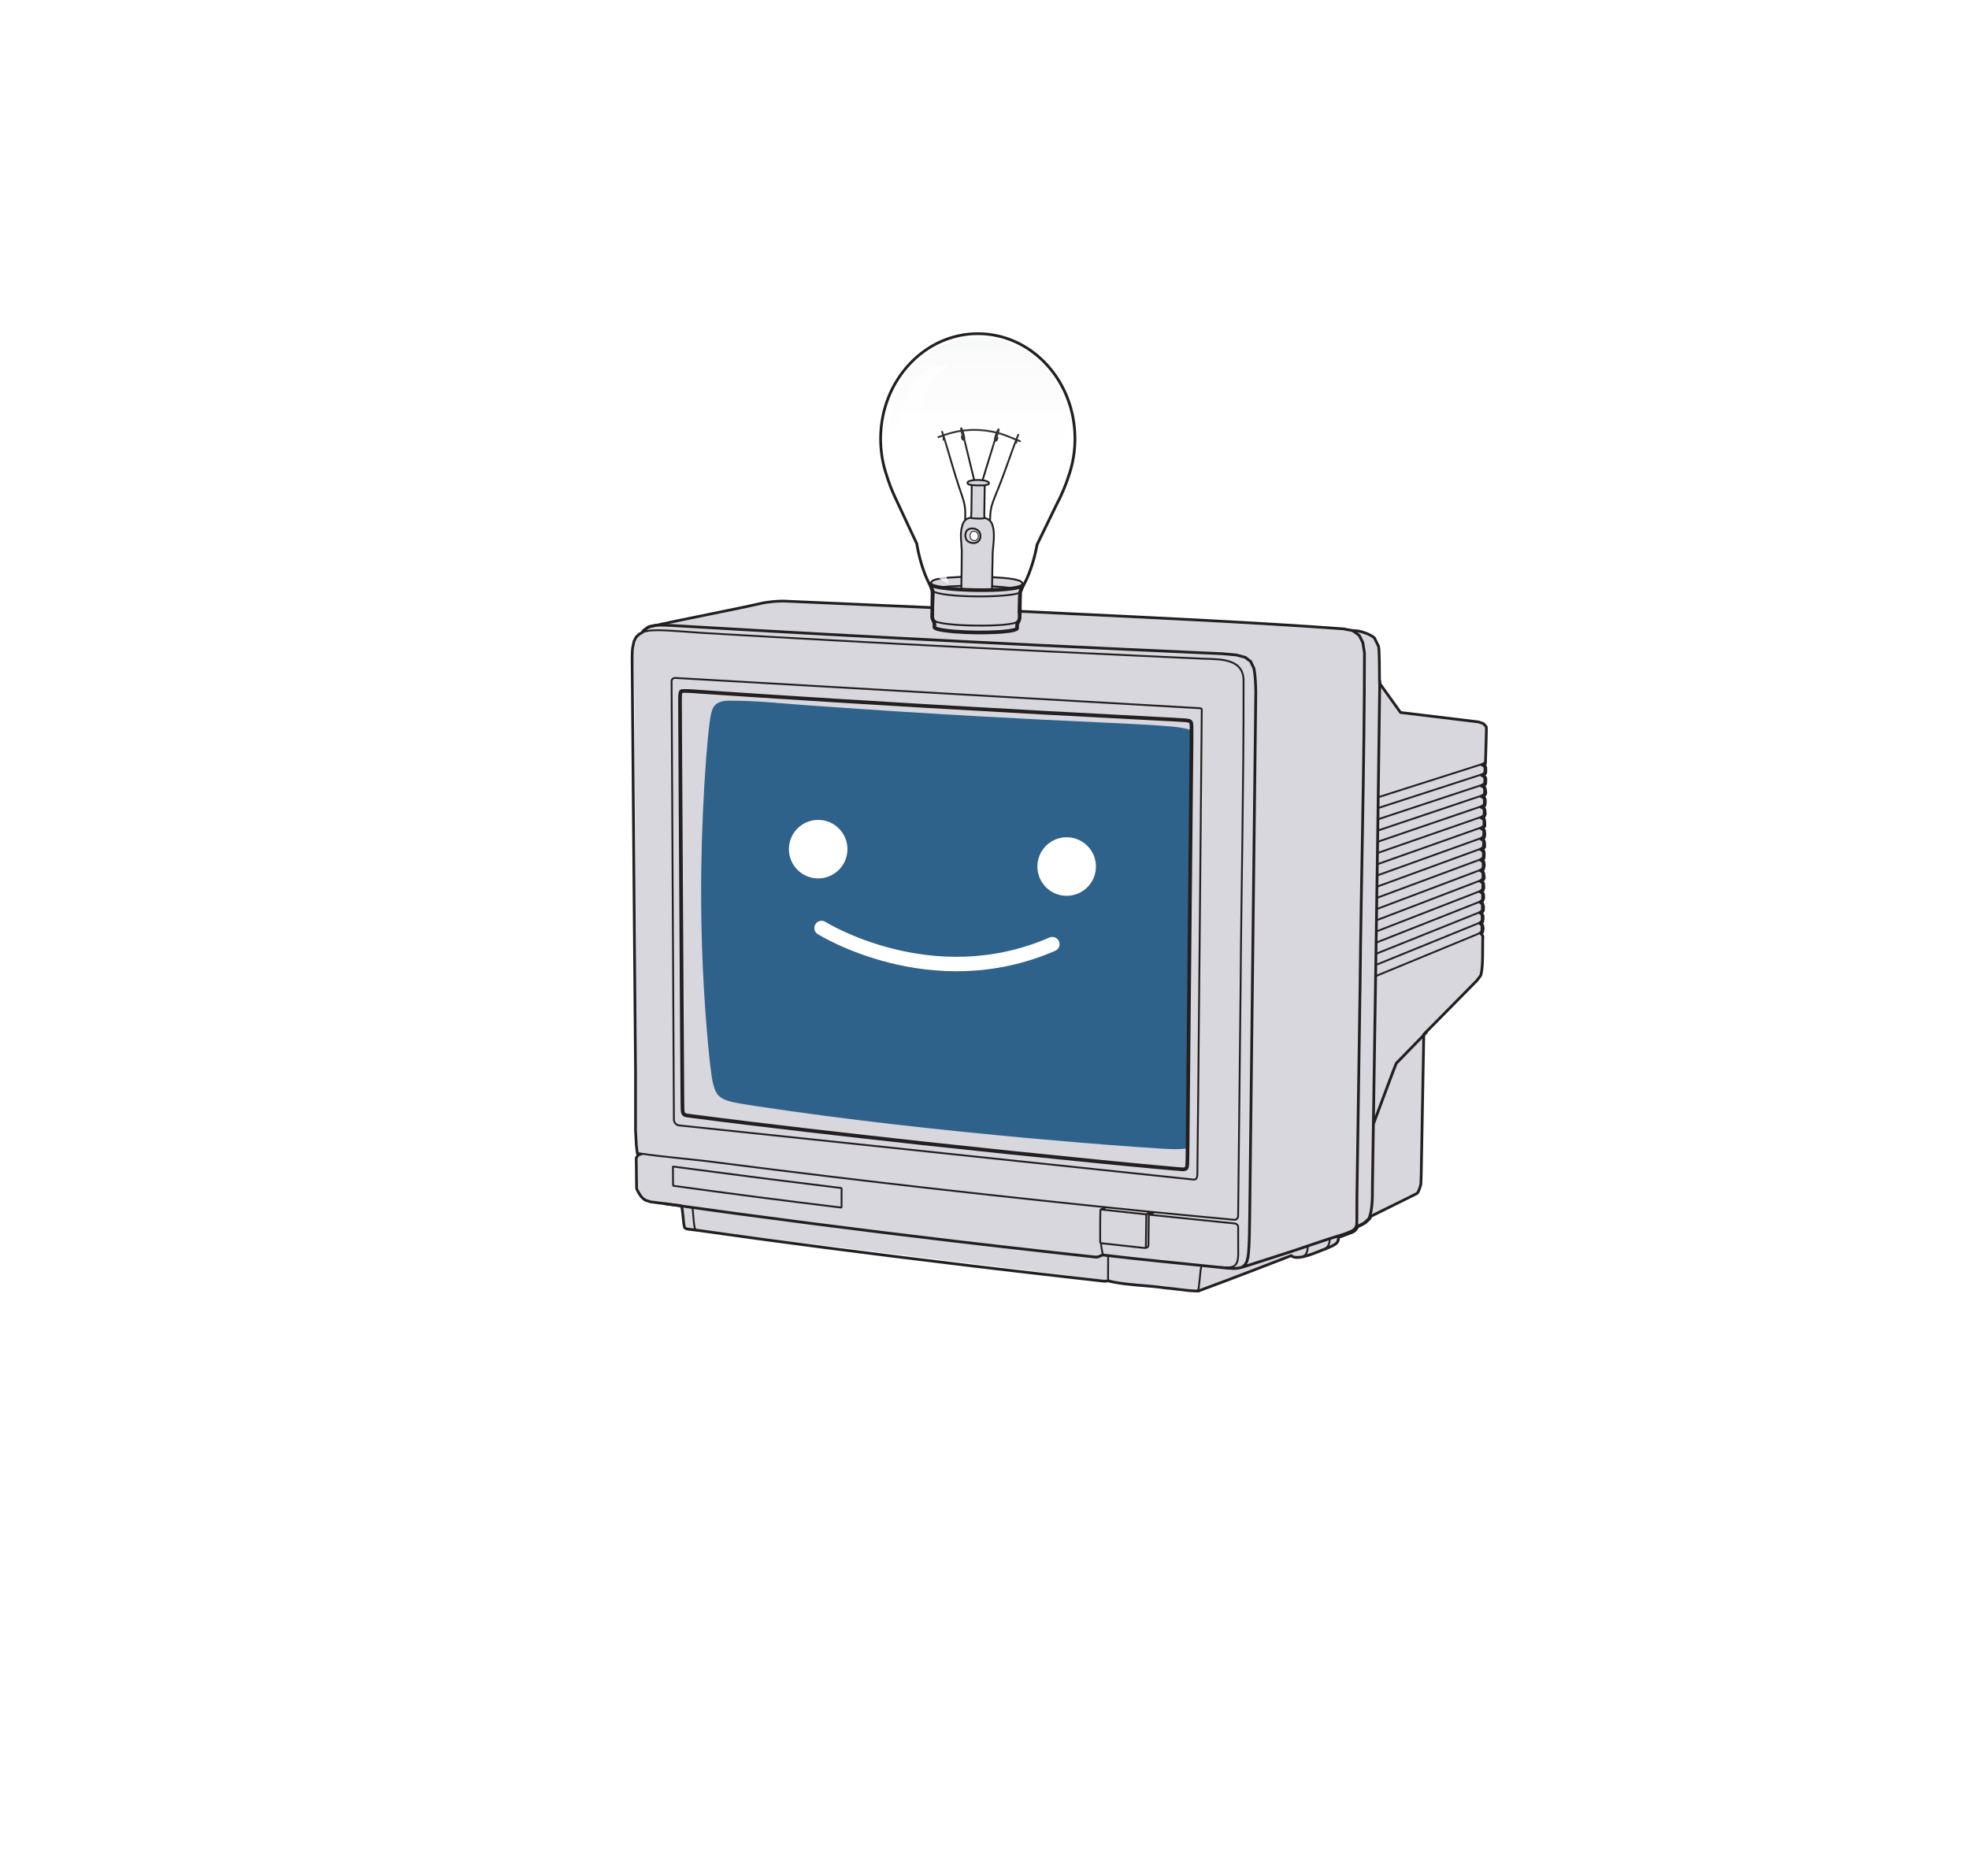 <?xml version="1.0" encoding="UTF-8"?>
<svg id="Layer_1" data-name="Layer 1" xmlns="http://www.w3.org/2000/svg" xmlns:xlink="http://www.w3.org/1999/xlink" viewBox="0 0 2135.489 2034.383">
  <defs>
    <style>
      .cls-1 {
        fill: url(#linear-gradient);
      }

      .cls-1, .cls-2, .cls-3, .cls-4, .cls-5, .cls-6, .cls-7 {
        stroke-width: 0px;
      }

      .cls-2 {
        fill: #231f20;
      }

      .cls-8 {
        stroke-width: 2.042px;
      }

      .cls-8, .cls-3, .cls-9, .cls-10, .cls-11, .cls-12, .cls-13, .cls-14 {
        fill: none;
      }

      .cls-8, .cls-9, .cls-10, .cls-11, .cls-12, .cls-13, .cls-14 {
        stroke-linecap: round;
        stroke-linejoin: round;
      }

      .cls-8, .cls-10, .cls-11, .cls-12, .cls-13, .cls-14 {
        stroke: #231f20;
      }

      .cls-15 {
        filter: url(#outer-glow-1);
      }

      .cls-9 {
        stroke: #fff;
        stroke-width: 15.678px;
      }

      .cls-10 {
        stroke-width: 3px;
      }

      .cls-11 {
        stroke-width: 4px;
      }

      .cls-16 {
        clip-path: url(#clippath);
      }

      .cls-12 {
        stroke-width: 2px;
      }

      .cls-13 {
        stroke-width: 2.019px;
      }

      .cls-4 {
        fill: #2f628a;
      }

      .cls-5, .cls-6 {
        fill: #fff;
      }

      .cls-6 {
        opacity: .75;
      }

      .cls-7 {
        fill: #d8d7de;
      }
    </style>
    <clipPath id="clippath">
      <path class="cls-3" d="M789.25,759.939c32.901-.316,66.403,3.948,99.227,5.883,59.226,4.282,118.975,8.079,178.266,11.341,44.25,2.447,89.16,4.698,133.432,6.698,16.189.742,34.086,1.623,50.264,2.554,13.352,1.197,28.985,1.375,41.842,5.462l-4.343,453.551c-8.248,1.485-17.644.914-25.966.491-9.846-.602-21.702-1.404-31.571-2.09-38.047-2.683-76.692-5.976-114.681-9.383-98.289-8.999-196.721-19.867-294.332-34.563-8.483-1.384-18.135-2.709-26.406-4.481-6.503-1.388-13.573-3.791-17.413-9.219-5.144-8.522-5.913-21.043-7.235-30.429-1.665-13.758-2.952-29.537-4.115-43.005-4.581-57.31-6.458-115.065-5.628-172.11.627-39.232,2.331-78.906,5.207-117.595,1.18-14.341,2.394-30,4.466-43.968,2.066-12.617,4.907-18.28,18.985-19.137"/>
    </clipPath>
    <filter id="outer-glow-1" filterUnits="userSpaceOnUse">
      <feOffset dx="0" dy="0"/>
      <feGaussianBlur result="blur" stdDeviation="42.331"/>
      <feFlood flood-color="#fff" flood-opacity=".75"/>
      <feComposite in2="blur" operator="in"/>
      <feComposite in="SourceGraphic"/>
    </filter>
    <linearGradient id="linear-gradient" x1="1061.079" y1="557.562" x2="1061.079" y2="366.01" gradientUnits="userSpaceOnUse">
      <stop offset=".228" stop-color="#fff" stop-opacity="0"/>
      <stop offset=".24" stop-color="rgba(254, 254, 254, .02)" stop-opacity=".02"/>
      <stop offset=".353" stop-color="rgba(250, 250, 250, .181)" stop-opacity=".181"/>
      <stop offset=".47" stop-color="rgba(246, 247, 247, .315)" stop-opacity=".315"/>
      <stop offset=".59" stop-color="rgba(244, 245, 245, .418)" stop-opacity=".418"/>
      <stop offset=".715" stop-color="rgba(242, 243, 243, .492)" stop-opacity=".492"/>
      <stop offset=".847" stop-color="rgba(241, 242, 242, .536)" stop-opacity=".536"/>
      <stop offset="1" stop-color="#f1f2f2" stop-opacity=".55"/>
    </linearGradient>
  </defs>
  <g id="_1B" data-name="1B">
    <g id="Monitor">
      <g id="fill_dim" data-name="fill dim">
        <path class="cls-7" d="M1535.902,1293.175c1.542-1.535,3.054-6.881,3.611-8.945 0.0 0.0.378-10.945.378-10.945l2.785-152.054,57.945-58.727,3.948-5.219c2.766-9.262,1.588-31.77,2.177-41.556-.54-.913-1.865-2.442-2.843-2.894l2.485-2.176.678-3.096-.32-3.071c-.677-.9-2.295-2.329-3.288-2.862l2.944-2.067c.69-1.095.576-4.582.556-5.833l-1.056-2.105-2.389-1.284,2.722-1.667,1.151-1.667.071-3.787-.792-2.658-2.708-1.833,2.389-1.556,1.292-3.111-.146-4c-.621-1.007-2.646-2.203-3.701-2.667l3.381-2.222.654-2.555-.278-4.111-3.263-2.509,2.78-1.88,1.178-2.167c-.116-1.216-.37-4.645-1.071-5.667l-2.887-1.889,3.239-2.167.822-3.944-.426-3c-.718-.608-2.504-2.071-3.352-2.445l3.258-2c.472-1.825.527-5.267.149-7.111-.901-.535-2.803-1.724-3.631-2.34l2.789-1.429,1.54-1.675c.131-1.481.03-4.459-.501-5.856-.708-.889-2.382-2.165-3.462-2.534l3.462-1.722c.962-2.001.665-5.235.234-7.333-.872-.738-2.81-1.929-3.846-2.413l2.717-1.142,1.638-1.778c.016-1.571.012-5.483-.742-6.889-.85-.251-2.689-.825-3.158-1.667l3.158-1.556,1.146-2.389c-.06-1.045-.107-4.321-.714-5.203-.837-.657-2.605-1.838-3.535-2.353,1.139-.464,3.408-1.594,4.085-2.674.198-1.485.54-4.865-.124-6.261l-1.693-1.321c-.625-.217-1.868-.799-2.267-1.351l3.554-1.615s1.181-1.778,1.257-1.944c.042-1.486-.353-4.032-.779-5.333l-1.602-1.333-1.154-.278-1.106-1.041c.731-.37,3.901-1.985,4.507-2.57.238-1.17.207-4.117.17-5.333-.854-1.602-3.006-2.745-4.626-3.389,1.279-.518,3.552-1.93,4.539-2.894.161-1.621.399-5.046-.373-6.551-.887-.446-2.724-1.427-3.556-1.944l3.63-1.889c-.003-1.583,1.394-38.623.877-39l-2.618-2.722-4.611-1.557-85.056-10.277-23.476-32.722c-.067-7.19.038-33.069-.913-39.722 0,0-4.372-9.027-4.372-9.027-4.439-3.433-11.43-5.95-17.012-6.956-4.134-.054-11.265-1.14-15.116-2.185-109.472-7.962-240.779-13.716-350.5-19.021l-1.298-.564.45-21.111,1.625-6.712c3.159-4.635-2.203-6.103-2.203-6.103-5.394-2.585-28.788-4.23-28.788-4.23v-23.445l.444-5.889c2.444-16.889,0-24.111,0-24.111-1.111-9.222-9.444-10.778-9.444-10.778l.222-35.111,2.667-.444c5.222-2.111.778-3.778.778-3.778,0,0-11-3.556-18.87-.824-7.871,2.732,1.278,4.625,1.278,4.625l-.185,33.976-1.667,1.667c-2-.111-8.111,3.333-9.111,10.889-1,7.556.223,22.778.223,22.778v30.333c-34,.111-33.165,6.778-33.165,6.778l3.333,8.111-1.883,19.163s-112.379-4.111-160.962-6.311c-5.846-.201-17.224.909-22.944,2.112-27.646,6.458-94,19.074-120.722,25.379-.001-.001-3.637,1.144-3.637,1.144l-3.684,2.7-2.123,2.778-2.766,1.351-3.188,3.071-2.132,4.234-1.024,4.9c-1.032,2.003-.769,14.222-.861,16.666.823,20.631,1.469,52.606,1.249,73.389.345,122.797,1.851,249.181,2.491,372,.409,16.676.232,46.316-.046,63.056,0-0.0.889,16.111.889,16.111l.57,4.721.451,3.499.423.836,5.389.667-5.238,1.842-1.73,2.333.376,32.572c1.028,2.556,3.715,7.107,5.598,9.116-.001 0,2.883,2.323,2.883,2.323l5.333,1.778c8.014.975,24.265,3.07,32.296,4.148l2.938,2.038,2.268,19.626.852,3.019,2.688,1.654,46.532,6.021,397.064,48.739,8.638,1.099,2.882-.666,23.065,4.444,71.521,6.57,4.98-.769,15.691-5.826,60.264-23.007,21.887-8.472,2.124.134,4.394,2.2,7.378-1.021,7.814-2.298,13.851-5.234,12.447-5.559,2.362-2.739.355-3.638v-1.607l8.886-2.772,6.608-2.706,5.087-3.511,1.47-3.128,4.537-1.902,5.93-3.396,3.459-5.069,37.2-19.634,12.698-5.591ZM1059.28,585.593c-1.81,1.331-4.629.836-6.06-.839-2.612-3.484-.737-9.677,4.328-8.413l.011.004c3.881.927,4.7,6.907,1.722,9.248Z"/>
      </g>
      <path class="cls-2" d="M1060.576,363.412c.255,0,.503.001.759.003,56.894.441,102.713,50.32,103.002,111.728.033,2.26-.019,4.585-.158,6.969-.028.538-.064,1.074-.098,1.61-.017.226-.027.446-.045.672-.769,10.931-2.974,21.421-6.417,31.252-3.267,10.277-7.711,20.891-13.323,31.434l-21.008,43.157s-4.359,27.226-16.063,46.395l-2.758,5.968-.72,22.229,2.989-.287c109.721,5.305,241.028,11.059,350.5,19.021,3.851,1.045,10.982,2.13,15.116,2.185,5.581,1.005,12.573,3.523,17.012,6.956l4.372,9.027c.951,6.654.846,32.532.913,39.722l23.476,32.722,85.055,10.277,4.611,1.556,2.618,2.722c.517.378-.88,37.416-.877,39l-3.63,1.889c.832.518,2.669,1.498,3.555,1.944.772,1.505.534,4.929.373,6.551-.988.964-3.261,2.376-4.54,2.894,1.62.644,3.773,1.787,4.626,3.389.037,1.216.068,4.163-.17,5.333-.606.585-3.775,2.2-4.507,2.57l1.106,1.041,1.154.278,1.602,1.333c.426,1.301.821,3.848.779,5.333-.076.167-1.257,1.944-1.257,1.944l-3.554,1.615c.399.552,1.641,1.133,2.266,1.351l1.693,1.321c.665,1.397.322,4.777.124,6.261-.677,1.08-2.946,2.21-4.085,2.674.929.514,2.698,1.696,3.535,2.353.606.883.654,4.158.714,5.203l-1.146,2.389-3.158,1.555c.469.842,2.308,1.416,3.158,1.667.754,1.405.758,5.318.742,6.889l-1.637,1.778-2.717,1.142c1.037.484,2.975,1.675,3.847,2.413.431,2.099.728,5.332-.234,7.333l-3.462,1.722c1.08.369,2.755,1.644,3.462,2.534.531,1.396.632,4.375.501,5.855l-1.54,1.675-2.789,1.429c.828.616,2.73,1.805,3.631,2.34.378,1.844.324,5.287-.149,7.111l-3.257,2c.847.373,2.633,1.837,3.351,2.445l.426,3-.822,3.944-3.239,2.167,2.887,1.889c.701,1.021.955,4.451,1.071,5.667l-1.178,2.167-2.78,1.88,3.263,2.509.278,4.111-.654,2.555-3.381,2.222c1.056.464,3.08,1.66,3.701,2.667l.146,4-1.292,3.111-2.389,1.556,2.708,1.833.792,2.658-.071,3.786-1.151,1.667-2.722,1.667,2.389,1.284,1.056,2.105c.02,1.252.134,4.738-.556,5.833l-2.945,2.067c.992.533,2.611,1.962,3.288,2.862l.32,3.071-.679,3.097-2.485,2.176c.979.452,2.303,1.981,2.843,2.894-.589,9.785.589,32.294-2.177,41.556l-3.948,5.219-57.945,58.727-2.785,152.054-.378,10.945c-.556,2.064-2.069,7.41-3.611,8.945l-50.225,24.901c-.37.944-.793,1.863-1.276,2.753-.629.733-3.955,3.631-4.704,4.351-1.335.922-6.16,3.174-7.619,3.885l-.815 0c-.684,2.708-2.602,4.995-5.252,6.111l-11.636,4.392s-1.617.539-4.347,1.447l-.221.735c1.496,6.369-4.768,7.869-14.414,12.049-.011-.005-.026-.007-.045-.007-1.191-.001-18.605,8.54-28.546,8.54-2.723,0-4.883-.64-5.998-2.272,0,0-69.502,27.032-101.296,38.601l.327.054c-.191.002-.384.002-.576.002-11.329,0-23.877-2.481-35.219-3.312-20.557-3.117-42.717-2.742-62.68-7.836-.756.382-1.803.517-2.968.517-2.772,0-6.215-.767-8.017-.816-11.935-1.34-24.67-2.775-36.593-4.134-32.646-3.715-65.777-7.569-98.407-11.475-100.144-12.042-200.443-24.788-300.301-39.009l.735.126c-1.321-.163-8.998-1.047-10.143-1.281-.695-.122-1.508-.421-1.938-1.01-1.006-4.451-1.096-9.723-1.75-14.26-.144-1.274-.455-3.749-.609-5.005-.563-4.601-3.337-5.049-3.337-5.049-8.031-1.078-24.282-3.173-32.296-4.148l-5.333-1.778s-2.884-2.322-2.883-2.322c-1.883-2.009-4.569-6.56-5.598-9.116l-.376-32.572,1.73-2.333,5.238-1.842-5.389-.666-.423-.836-.451-3.499-.57-4.721-.889-16.111.003-63.056-3.696-445.389s-.171-14.663.861-16.666l1.024-4.9,2.132-4.234,3.188-3.071,2.766-1.351,2.123-2.778,3.684-2.7s3.634-1.144,3.637-1.144h0c26.722-6.304,93.076-18.92,120.722-25.378,5.265-1.108,15.324-2.136,21.45-2.136.529,0,1.029.008,1.494.024,48.583,2.201,162.703,7.163,162.703,7.163l.75-19.126-2.545-5.602c-11.406-19.348-15.343-46.639-15.343-46.639l-23.139-49.469c-.265-.564-.533-1.128-.791-1.692l-.271-.579h.011c-3.532-7.762-6.449-15.496-8.736-23.042-3.701-11.005-5.854-22.809-6.184-35.105-.009-.276-.016-.551-.022-.825-.02-.946-.028-1.895-.024-2.847.001-.155-.003-.315-.002-.469-0-.048-.001-.096-.001-.144.479-61.837,46.97-111.665,103.991-111.665M1060.576,360.412c-28.429,0-55.205,11.932-75.394,33.599-20.139,21.612-31.36,50.394-31.597,81.043l.001.145c-.001.095 0.0.2.001.306l.001.173c-.003.985.005,1.967.025,2.921.006.289.014.572.023.857.331,12.323,2.459,24.413,6.325,35.923,2.326,7.671,5.274,15.458,8.762,23.148.031.085.066.17.104.253l.271.579c.198.432.411.884.624,1.337l.17.36,22.952,49.07c.581,3.767,4.733,28.661,15.579,47.147l2.185,4.81-.605,15.405c-18.396-.8-116.066-5.055-159.688-7.032-.529-.019-1.064-.027-1.63-.027-6.185,0-16.497,1.028-22.068,2.2-.022.005-.043.009-.065.014-13.644,3.187-37.174,7.966-59.929,12.587-23.235,4.719-47.26,9.598-60.799,12.793l.004.017c-.51.133-1.505.446-3.853,1.185-.313.099-.608.248-.872.442l-3.684,2.7c-.231.169-.436.371-.61.598l-1.693,2.215-2.13,1.04c-.281.138-.54.318-.765.535l-3.188,3.071c-.244.235-.446.509-.598.811l-2.133,4.234c-.117.233-.204.48-.257.736l-.985,4.711c-.748,2.308-1.072,8.185-.963,17.504l3.696,445.379-.003,63.031c0,.055.002.111.004.166l.889,16.111c.004.065.009.13.017.195l.57,4.721.454,3.523c.044.338.144.665.298.97l.402.796-1.291,1.742c-.39.526-.597,1.166-.59,1.821l.376,32.572c.004.372.078.74.216,1.085,1.145,2.846,4.036,7.747,6.192,10.048l.043-.04c.442.468,1.026.939,1.706,1.486l1.442,1.161c.278.224.594.397.933.509l5.333,1.778c.191.064.387.108.586.132,8.134.99,24.018,3.039,31.996,4.108.302.185.827.881,1.022,2.475l.155,1.257c.155,1.255.347,2.802.451,3.72.003.03.007.061.012.091.243,1.685.405,3.479.576,5.377.275,3.049.559,6.202,1.217,9.116.09.401.262.779.505,1.11.816,1.115,2.165,1.891,3.802,2.187.919.18,4.068.567,8.832,1.131.694.082,1.231.146,1.501.179.101.013.202.02.302.022,88.915,12.653,184.053,25.007,299.274,38.862,30.97,3.708,64.085,7.569,98.426,11.477,11.924,1.36,24.661,2.795,36.598,4.135.084.009.169.015.253.018.588.016,1.58.156,2.631.303,1.711.241,3.65.514,5.467.514,1.21,0,2.248-.126,3.139-.382,12.143,2.99,25.107,4.062,37.653,5.1,8.099.67,16.473,1.363,24.406,2.566.076.012.153.02.231.026,4.364.32,8.84.88,13.579,1.472,7.266.908,14.779,1.848,21.859,1.848l.599-.002c.704-.005,1.353-.254,1.865-.668,29.041-10.606,87.383-33.226,98.368-37.492,1.649,1.181,3.895,1.777,6.711,1.777,7.973,0,19.663-4.787,25.944-7.359,1.172-.48,2.485-1.017,3.011-1.197.283-.035.563-.11.83-.225,1.299-.563,2.535-1.076,3.699-1.56,6.963-2.892,13.065-5.426,12.752-11.816l2.286-.761c.037-.013.074-.026.111-.04l11.636-4.392c.035-.013.07-.027.104-.042,2.839-1.195,5.108-3.456,6.34-6.239.239-.116.548-.264.903-.434,2.998-1.436,5.788-2.794,6.984-3.62.133-.092.257-.194.374-.305.223-.215.802-.734,1.414-1.284,1.782-1.6,2.987-2.693,3.488-3.277.138-.161.258-.335.359-.521.347-.639.674-1.307.978-1.996l49.22-24.403c.29-.144.555-.333.784-.561.948-.944,2.435-3.038,4.391-10.29.06-.221.094-.449.102-.677l.378-10.945,2.764-150.904,57.102-57.873c.092-.093.178-.192.257-.297l3.948-5.219c.216-.286.38-.608.482-.952,2.028-6.792,2.063-19.301,2.094-30.338.013-4.594.025-8.933.203-11.896.036-.598-.108-1.193-.413-1.708-.173-.292-.497-.774-.93-1.315.465-.419.787-.973.921-1.585l.679-3.097c.069-.313.087-.634.053-.953l-.32-3.071c-.056-.542-.259-1.058-.587-1.493-.209-.278-.466-.576-.752-.879.213-.189.398-.406.55-.648.94-1.493,1.087-3.781,1.022-7.227l-.004-.253c-.007-.451-.116-.894-.318-1.296l-.977-1.947c.014-.019.028-.039.041-.058l1.151-1.667c.335-.485.52-1.058.531-1.648l.071-3.786c.006-.309-.036-.617-.124-.914l-.792-2.658c-.118-.395-.314-.758-.575-1.069.056-.101.107-.205.152-.312l1.292-3.111c.166-.399.243-.829.227-1.26l-.146-4c-.019-.519-.172-1.024-.445-1.466-.234-.38-.534-.742-.871-1.08.44-.394.756-.912.904-1.49l.654-2.555c.079-.309.108-.628.087-.946l-.278-4.111c-.058-.859-.482-1.652-1.165-2.176l-.05-.039c.144-.165.27-.345.375-.539l1.178-2.167c.285-.524.407-1.122.351-1.716l-.031-.34c-.296-3.268-.645-5.418-1.553-6.74-.033-.048-.067-.094-.102-.14.465-.423.788-.984.917-1.606l.822-3.944c.071-.34.082-.69.033-1.034l-.426-3c-.102-.716-.458-1.37-1.003-1.843.406-.385.701-.878.843-1.428.581-2.242.665-6.119.183-8.466-.139-.679-.508-1.284-1.037-1.718l1.005-1.094c.447-.487.721-1.108.779-1.766.126-1.425.124-5.057-.685-7.185-.11-.289-.264-.559-.456-.801-.069-.087-.144-.177-.225-.268.237-.237.434-.514.581-.82,1.442-2.999.913-7.074.469-9.237-.135-.658-.487-1.252-1-1.687-.028-.024-.057-.048-.087-.073l.864-.938c.503-.546.785-1.26.793-2.002.055-5.473-.558-7.331-1.099-8.338-.035-.066-.073-.13-.112-.192.064-.101.122-.205.174-.314l1.146-2.389c.219-.457.319-.963.29-1.469-.008-.135-.015-.311-.024-.515-.135-3.148-.359-4.973-1.212-6.215-.127-.184-.273-.353-.437-.505.415-.378.781-.789,1.056-1.229.228-.364.376-.772.432-1.198.742-5.571-.11-7.359-.389-7.947-.194-.408-.478-.768-.831-1.05.077-.091.15-.187.216-.287,1.311-1.974,1.388-2.142,1.485-2.354.168-.366.26-.762.272-1.165.05-1.756-.375-4.664-.926-6.351-.175-.537-.498-1.012-.932-1.373l-.08-.067c.551-.363.754-.559.891-.692.436-.421.734-.965.855-1.56.332-1.633.259-5.022.229-6.021-.014-.461-.134-.913-.351-1.32-.392-.736-.92-1.387-1.523-1.96.331-.26.631-.518.884-.765.505-.493.82-1.148.89-1.851.572-5.759-.377-7.609-.689-8.217-.092-.179-.201-.347-.325-.502.465-.538.732-1.233.73-1.968,0-.357.092-3.148.199-6.379.179-5.412.45-13.59.622-20.314.095-3.7.151-6.604.166-8.63.028-3.737.037-4.926-1.079-5.886l-2.487-2.586c-.334-.347-.747-.609-1.203-.763l-4.611-1.556c-.195-.066-.396-.111-.6-.136l-83.746-10.119-22.152-30.877c-.007-1.158-.013-2.627-.018-4.314-.038-10.906-.103-29.161-.917-34.858-.044-.306-.135-.604-.27-.883l-4.372-9.026c-.202-.417-.498-.782-.865-1.065-5.27-4.076-13.16-6.607-18.316-7.536-.163-.029-.327-.045-.492-.047-4.032-.053-10.912-1.142-14.37-2.08-.186-.051-.376-.083-.568-.097-92.98-6.763-202.722-11.981-299.547-16.586-17.401-.827-34.46-1.639-51.026-2.44-.009-.001-.017-.001-.026-.001l.591-18.238,2.431-5.26c11.125-18.314,15.661-43.132,16.3-46.888l20.793-42.715c5.553-10.439,10.093-21.153,13.495-31.846,3.583-10.241,5.792-21.004,6.564-31.994.009-.113.018-.252.026-.391l.018-.269.018-.272c.03-.469.06-.937.085-1.407.141-2.416.196-4.834.162-7.167-.143-30.44-11.176-59.115-31.067-80.715-19.97-21.686-46.574-33.749-74.912-33.969-.263-.002-.519-.003-.782-.003h0Z"/>
      <g id="Screen">
        <g class="cls-16">
          <polygon id="screen_turning_on" data-name="screen turning on" class="cls-4" points="740.949 706.616 739.542 1218.616 1297.59 1273.283 1303.66 731.505 740.949 706.616"/>
          <g id="face" class="cls-15">
            <circle class="cls-5" cx="887.351" cy="920.994" r="31.74" transform="translate(-5.463 5.295) rotate(-.341)"/>
            <circle class="cls-5" cx="1156.852" cy="939.839" r="31.748" transform="translate(-5.929 7.345) rotate(-.363)"/>
            <path class="cls-9" d="M891.048,1006.522s119.113,74.688,250.241,17.499"/>
          </g>
        </g>
      </g>
      <path id="Screen_Border" data-name="Screen Border" class="cls-11" d="M1001.632,765.571c-58.339-3.45-117.159-7.054-175.476-10.851-19.564-1.281-40.498-2.664-60.065-3.98-8.111-.331-18.57-1.779-26.671-1.226-1.887.708-1.615,3.888-1.833,5.425,0,0-.075,6.78-.075,6.78.153,5.91-.023,15.78.101,21.658.131,24.936.268,50.953.413,75.89.43,74.365.873,149.086,1.339,223.451.193,28.642.364,58.324.566,86.963.204,10.284.004,22.913.333,33.189.061,7.299,2.642,6.522,9.129,7.535,83.504,10.902,167.508,20.303,251.211,29.555,63.501,6.914,127.442,13.55,191.009,19.823,20.772,2.031,42.896,4.202,63.683,6.102,6.063.409,14.955,1.452,21.037,1.877,2.336-.131,8.078,1.46,10.246-.525,1.066-1.423.87-3.491,1.121-5.169-.052-4.151.347-9.365.246-13.375.193-19.826.381-40.943.57-60.778.62-66.987,1.274-134.392,1.926-201.377.439-45.202.891-90.977,1.348-136.181.111-20.421.599-42.035.508-62.449,0,0-.265-2.923-.265-2.923 0-.045-.02-.22-.024-.266-.097-1.091-.333-1.382-.736-1.872,0,0-1.183-.935-1.183-.935l-3.382-.616c-9.17-.739-20.98-1.196-30.18-1.708-84.87-4.339-170.061-9.028-254.895-14.017"/>
      <path id="details_2pt" data-name="details 2pt" class="cls-12" d="M1246.422,1317.122l5.651-2.242M1193.693,1311.854l6.11-2.424M1243.036,1316.959l4.411-1.781M1194.045,1311.783c-.31-.029-.583.206-.594.517-.307,8.226-.265,29.406-.249,34.711.002.699.517,1.282,1.211,1.368,5.141.634,46.614,5.137,46.614,5.137.919.081,1.715-.633,1.731-1.556l.49-34.87-49.203-5.308ZM692.835,1250.825c28.847,4.405,58.412,6.356,87.222,10.25,155.225,20.011,310.846,37.433,466.539,53.124M1246.596,1314.199c19.463,1.944,75.883,7.252,91.882,8.755,2.306.217,4.297-1.577,4.323-3.893.894-80.041,1.799-167.504,2.696-247.276.782-110.678,3.436-221.62,3.189-332.289.811-25.204-24.49-24.462-43.274-25.046-22.999-1.027-47.186-2.172-70.178-3.223-64.974-3.016-130.404-6.19-195.364-9.5-92.296-4.721-185.52-9.824-277.467-15.243-36.705-2.476-55.874-4.871-65.667-.645M1194.081,1348.936l.316,2.696.185,1.154.261,1.625.311,1.826.145.756.089.459.104.543.15.626.102.43.088.366M729.802,1267.064c.067,4.851.113,10.367.158,15.223.005.68.019,2.345.039,3.009.021.208.004.67.236.79,60.523,8.391,121.509,16.305,182.173,23.62.268-.093.3-.42.301-.677.007-.025.003-.11.005-.137,0,0,.013-.983.013-.983.003-4.931.008-10.542.018-15.478-.023-4.771.673-3.648-3.959-4.367-20.81-2.602-42.523-5.252-63.322-7.872-38.3-4.729-77.159-10.078-115.435-14.967l-.134.088c-.185.386-.065,1.326-.093,1.751M755.093,1334.367c-2.859.39-3.098-20.348-4.056-23.504M1413.199,1362.803c4.162-1.387,5.644-8.425,4.83-11.331M1303.414,1372.966l-.434.32c-1.316,5.052-1.355,11.177-2.109,16.365-.157,1.471-.5,4.683-.655,6.128-.159.843-.521,3.228-1.118,3.901M1437.752,1353.899c3.447-2.426,4.691-6.415,4.293-10.494M1201.852,1361.701c-.014,6.706-.071,14.199-.096,20.912.12,1.657-.347,4.237.364,5.757M1323.918,1374.276c12.212.984,18.768,1.167,19-13.747l-.061-29.661c-.004-2-1.518-3.673-3.507-3.877l-93.412-9.581-.383,33.048c.059,2.412-2.206,3.279-4.603,3.029M1303.391,769.764c.007-.854-.657-1.557-1.509-1.606l-569.531-32.876c-2.16-.166-4.002,1.544-3.99,3.71.231,43.985,2.287,434.97,2.527,475.253.02,3.292,2.511,6.034,5.785,6.379l557.633,58.691c5.034.663,4.106-5.202,4.323-8.52.383-18.046,4.418-460.796,4.762-501.031ZM1609.953,827l-1.163.949-1.841.877c-.484.176-1.586.579-2.067.755-7.69,2.452-15.588,4.975-23.282,7.422l-.002.001-.057.018-.005.002c-28.434,9.06-56.919,18.138-85.352,27.201M1493.178,1058.203c36.083-14.885,72.212-29.771,108.294-44.658.217-.103,1.891-.894,2.059-.974l.146-.089,1.691-1.041,1.161-1.225.162-.541.108-.905.051-1.088-.01-1.089.033-1.257-.072-.906-.138-.545-.202-.274-1.106-1.261-1.766-1.011M1493.951,1045.876c35.895-14.601,71.839-29.197,107.733-43.8l1.752-.816.008-.004.301-.14,1.836-1.114,1.162-1.208.161-.541.108-.906.051-1.089-.01-1.09-.074-.91.035-1.236-.138-.545-.202-.274-1.107-1.243-1.844-1.041M1493.552,1034.016c36.099-14.472,72.247-28.942,108.345-43.416.29-.133,1.807-.829,2.061-.946l1.837-1.099,1.161-1.19.162-.542.108-.906.051-1.09-.01-1.091.032-1.221-.072-.908-.137-.545-.203-.274-1.107-1.226-1.921-1.067M1493.739,1021.911c36.108-14.265,72.264-28.527,108.371-42.794.358-.162,1.73-.783,2.061-.933l1.837-1.082,1.162-1.174.162-.542.108-.907.05-1.091-.009-1.091.041-.114-.009-1.089-.072-.909-.138-.546-.203-.274-1.108-1.208-1.921-1.052M1493.927,1009.796c36.118-14.057,72.279-28.11,108.396-42.17.418-.186,1.665-.741,2.061-.919l1.838-1.067,1.162-1.156.162-.543.108-.908.051-1.091-.01-1.092.031-1.185.01,1.09-.01-1.09-.072-.909-.34-.821-1.109-1.19-1.922-1.037M1494.115,997.674c36.126-13.851,72.296-27.694,108.421-41.546.477-.209,1.601-.703,2.062-.905l1.838-1.052,1.162-1.139.162-.543.108-.908.05-1.092-.009-1.093-.074-.913.033-1.165-.138-.546-.203-.275-1.109-1.172-1.923-1.021M1494.302,985.542c36.135-13.64,72.313-27.277,108.447-40.92.525-.227,1.55-.669,2.063-.892l1.838-1.035,1.162-1.123.162-.543.108-.909.051-1.092-.01-1.094-.074-.913.033-1.147-.138-.547-.203-.275-1.11-1.155-1.924-1.005M1494.49,973.403c36.144-13.432,72.331-26.86,108.473-40.295.559-.237,1.513-.643,2.063-.878l1.838-1.019,1.162-1.105.162-.544.108-.91.051-1.093-.01-1.094.031-1.132-.072-.911-.138-.548-.239-.276-1.083-1.135-2.195-1.133M1495.998,875.985c14.872-4.832,29.861-9.681,44.732-14.513l.008-.003c4.567-1.486,9.295-3.01,13.863-4.494l.021-.006c8.781-2.846,17.733-5.76,26.511-8.601l.004-.001c7.777-2.519,15.765-5.115,23.539-7.638.218-.081,1.897-.705,2.066-.768l1.841-.892,1.162-.967.163-.547.108-.914.051-1.099-.01-1.1.028-.99.01,1.098-.01-1.098-.072-.916-.138-.55-.204-.276-1.116-.993-1.933-.865M1495.809,888.191c4.105-1.355,8.79-2.902,12.88-4.257l.007-.002c31.908-10.537,63.859-21.086,95.765-31.629.307-.117,1.779-.674,2.066-.782l1.84-.908,1.163-.984.162-.547.108-.914.051-1.098.028-1.01-.009-1.097-.072-.915-.138-.55-.204-.276-1.115-1.011-1.932-.881M1495.62,900.39c36.195-12.174,72.433-24.345,108.627-36.521.403-.154,1.664-.641,2.065-.795l1.84-.924,1.163-1.002.162-.546.108-.913.051-1.098.028-1.028-.009-1.096-.072-.915-.138-.549-.204-.276-1.114-1.029-1.931-.896M1495.432,912.58c36.185-12.386,72.415-24.765,108.6-37.152.479-.187,1.584-.62,2.065-.81l1.84-.94,1.163-1.018.162-.546.108-.913.051-1.096-.01-1.098.029-1.044-.072-.914-.138-.548-.203-.276-1.114-1.047-1.93-.913M1495.243,924.761c3.807-1.323,8.233-2.865,12.023-4.185l.007-.003c32.169-11.194,64.379-22.393,96.545-33.594.533-.212,1.529-.611,2.065-.823l1.839-.956,1.162-1.036.163-.545.108-.912.051-1.096-.01-1.098.03-1.061-.073-.913-.138-.549-.203-.275-1.113-1.065-1.929-.928M1494.866,949.099c36.16-13.014,72.365-26.024,108.524-39.04.58-.239,1.486-.611,2.064-.851l1.839-.988,1.162-1.07.321-2.55-.01-1.096.031-1.097-.072-.912-.342-.823-1.112-1.101-1.927-.959M1495.055,936.934c36.169-12.804,72.381-25.605,108.549-38.411.565-.23,1.497-.608,2.064-.837l1.839-.972,1.163-1.053.162-.545.108-.912.051-1.095-.01-1.097.014-.98-.056-1.011-.138-.549-.204-.275-1.112-1.083-1.928-.943M1494.678,961.255c13.619-4.984,27.374-10.005,40.993-14.987,16.315-5.965,32.695-11.954,49.011-17.915l.013-.005c6.067-2.216,12.423-4.543,18.481-6.761.522-.217,1.54-.645,2.064-.864l1.838-1.004,1.163-1.087.32-2.549-.009-1.095.03-1.115-.072-.911-.341-.823-1.111-1.118-1.926-.975"/>
      <path id="details_3_pt" data-name="details 3 pt" class="cls-10" d="M1496.435,738.696c-2.264,183.096-5.295,369.647-8.002,552.514,0,0,.672,22.057-4.032,30.716-.629.733-3.955,3.631-4.704,4.351-1.335.922-6.16,3.174-7.619,3.886M1546.828,1119.878l-32.255,33.124-.451.838-1.158,2.83-2.589,6.749-1.227,3.259-3.524,9.359-.659,1.764-3.504,9.366-3.504,9.366-2.182,5.847-3.497,9.368-2.394,6.412M721.46,1305.596c104.602,14.689,209.61,28.233,314.51,40.625,34.207,4.023,68.913,7.992,103.144,11.806,11.783,1.31,24.783,2.739,36.573,4.027,2.872.293,10.355,1.16,13.298,1.428.001,0,2.482-.446,2.482-.446l4.75-2.083.284.283c42.176,5.041,84.876,8.961,127.132,13.396,0,0,5.864.834,14.074,1.159,6.933.143,14.481-3.009,21.02-4.983,12.694-4.066,26.698-8.526,39.349-12.658,18.634-6.032,37.53-13.014,56.299-18.579,3.023-.727,8.81-3.061,11.636-4.392,3.335-1.404,5.51-4.664,5.526-8.283l.128-29.082c1.102-75.882,2.272-152.015,3.397-227.896h0c1.247-120.534,4.736-241.306,4.753-361.829-.138-.872-1.712-10.771-1.792-11.281,0,0-3.799-7.578-3.799-7.578-.162-.1-6.534-5.018-6.816-4.894M1347.319,1374.245l3.045-2.488,1.997-3.726.9-3.652.319-1.297c.97-6.767,1.256-16.649,1.453-23.53.34-16.159.48-33.94.69-50.122.572-48.934,1.143-98.341,1.714-147.281,1.34-115.436,2.693-231.108,4.027-346.544.144-14.191.358-30.045.504-44.228-.124-7.437-.331-18.212-1.908-25.538.001-0-.164-1.085-.164-1.085l-3.468-7.262-5.857-4.521-9.48-2.549-9.956-.936c-7.046-.818-17.636-.871-24.736-1.324-58.68-2.638-117.85-5.37-176.521-8.203-103.254-5.004-206.775-10.402-309.982-16.273-25.132-1.431-51.647-2.96-76.655-4.425-9.279-.537-20.897-1.407-30.002-1.2-1.46-.294-8.215,1.353-9.421,1.528-.163.129-6.196,4.883-6.196,4.883"/>
      <g id="Bulb">
        <path class="cls-11" d="M1103.35,676.466c-.377,1.556-.205,3.458-.291,5.055-1.088,2.81-17.47,3.721-20.925,3.966-15.417.845-30.994.656-46.388-.503-4.164-.377-20.226-1.614-22.241-4.434-.126-.121-.048-1.577-.057-1.753-.008-1.06.081-2.348-.099-3.393l-.118-.11c-.688-1.776-2.341-4.516-2.2-6.441-.002-3.082.079-6.459.115-9.543.075-5.729.185-11.672.24-17.4-.007-.268.007-.722-.047-.99,0,0-2.538-7.403-2.538-7.403,4.854,7.659,96.728,9.531,100.784.697l-3.126,7.85c-.424,6.581-.257,13.447-.47,20.053-.057,2.601-.074,5.432-.166,8.027.091,1.95-1.761,4.718-2.528,6.482"/>
        <path class="cls-13" d="M1076.669,626.008c6.717.431,15.861.931,22.477,2.145,4.05.844,9.727,1.929,9.864,4.966"/>
        <path class="cls-8" d="M1010.39,633.652c-4.878-7.714,27.385-7.229,32.314-8.075"/>
        <path class="cls-12" d="M1106.062,642.79c-12.472,5.777-84.037,5.678-94.705-1.778"/>
        <path class="cls-12" d="M1013.401,672.851c3.343,6.765,85.755,7.878,89.833,1.225"/>
        <path class="cls-12" d="M1106.241,478.518l-12.555-5.078c-22.094-8.937-46.681-9.549-69.193-1.723l-6.731,2.34M1046.794,563.424l.002-.094.043-2.803.027-2.557-.011-2.3-.071-2.136-.153-2.054-.258-2.065-.383-2.158-.532-2.341-.699-2.613-.892-2.971-1.104-3.417-1.341-3.951-1.443-4.264-1.408-4.302-1.382-4.351-1.366-4.414-1.362-4.493-1.37-4.587-1.39-4.691-1.419-4.813-1.46-4.947-1.513-5.095-1.578-5.258-1.65-5.43-1.267-4.008-1.044-3.041.779,2.35c.667,2.011.949,4.13.833,6.245l-.002.03M1081.133,473.064l.905-2.653.858-2.862.303-1.525-.256-.375c-1.328,1.598-2.07,4.132-2.788,6.056-.489,1.675-1.983,5.959-.583,6.223,1.729.326,1.948-2.187,2.226-3.285l-2.725,2.429-13.425,43.775M1068.179,526.458l-.082.381-.073.77-.049,1.107-.035,1.508-.031,1.974-.038,2.474-.045,2.869-.049,3.134-.049,3.264-.052,3.259-.049,3.122-.045,2.852-.037,2.447-.026,1.944-.004,1.48.04,1.083.098.76.173.505.265.324.318.182.054.032.498.172.632.199M1053.221,560.855c.56-6.581.266-13.587.492-20.198.049-3.258.109-7.205.155-10.454-.063-1.258.214-2.956-.272-4.134M1072.608,524.243c.565-4.548-22.744-4.99-23.346-.674.136,1.689,1.876,2.072,3.261,2.346,1.898.283,4.027.403,5.943.494,2.595-.003,13.569.788,14.143-2.167M1051.894,573.444c-5.536,1.377-6.352,9.15-2.923,13.002,5.046,4.591,14.379,3.065,14.361-4.87.165-6.347-5.729-9.493-11.438-8.132M1075.913,639.809c.273-13.515.303-27.291.736-40.801.667-9.922,2.774-20.402-.444-30.099-1.408-3.884-4.251-6.028-8.115-7.195l.005.068h0l.007.073c-2.472.808-5.386.513-7.964.548-2.383-.163-5.089-.042-7.378-.758,0-.004-.009-.138-.008-.141.012-.013.27-.275.291-.296-.525.609-1.762.491-2.496.779-3.943,1.072-6.29,5.075-7.084,8.856l.135-.506c-2.796,8.823-.713,18.298-.487,27.321.041,13.813-.376,27.898-.512,41.712M1102.215,480.097v-.03c.01-2.119.418-4.217,1.202-6.185l.917-2.3-1.223,2.974-1.502,3.926-1.969,5.323-1.887,5.155-1.812,4.997-1.751,4.851-1.702,4.721-1.666,4.601-1.639,4.497-1.626,4.405-1.625,4.326-1.637,4.261-1.661,4.211-1.693,4.171-1.572,3.865-1.305,3.346-1.067,2.913-.853,2.567-.67,2.305-.51,2.132-.38,2.046-.275,2.042-.197,2.128-.147,2.296-.125,2.554-.109,2.482M1056.533,520.578l-10.806-44.494-2.576-2.587c.212,1.113.282,3.634,2.027,3.411,1.413-.18.176-4.546-.213-6.247-.602-1.964-1.193-4.537-2.424-6.211l-.278.359.212,1.54.687,2.908.746,2.702"/>
        <path class="cls-14" d="M1057.548,576.34c-5.064-1.263-6.939,4.929-4.327,8.414,1.431,1.676,4.25,2.17,6.06.839h0c2.979-2.342,2.159-8.322-1.722-9.248l-.011-.004"/>
        <path class="cls-12" d="M1076.05,635.898c7.285.46,16.152,1.012,23.322,2.377"/>
        <path class="cls-12" d="M1042.457,635.421c-7.521.26-16.426.619-23.857,1.81"/>
      </g>
      <g id="Bulb_Shading" data-name="Bulb Shading">
        <circle class="cls-1" cx="1061.079" cy="461.786" r="95.776"/>
        <path class="cls-6" d="M1029.795,395.657c-47.705,24.512-39.354,130.81-10.47,177.27,2.814,4.526,3.793,9.99,2.444,15.146-4.608,17.616,7.581,45.045,7.581,45.045h0c-9.584-3.149-17.139-10.696-20.124-20.332-3.113-10.05-3.844-18.044-3.812-23.468.035-5.91-1.469-11.71-4.359-16.865-42.903-76.508-28.65-127.017-12.427-153.773,8.706-14.359,24.375-23.023,41.167-23.023h0Z"/>
      </g>
    </g>
  </g>
</svg>